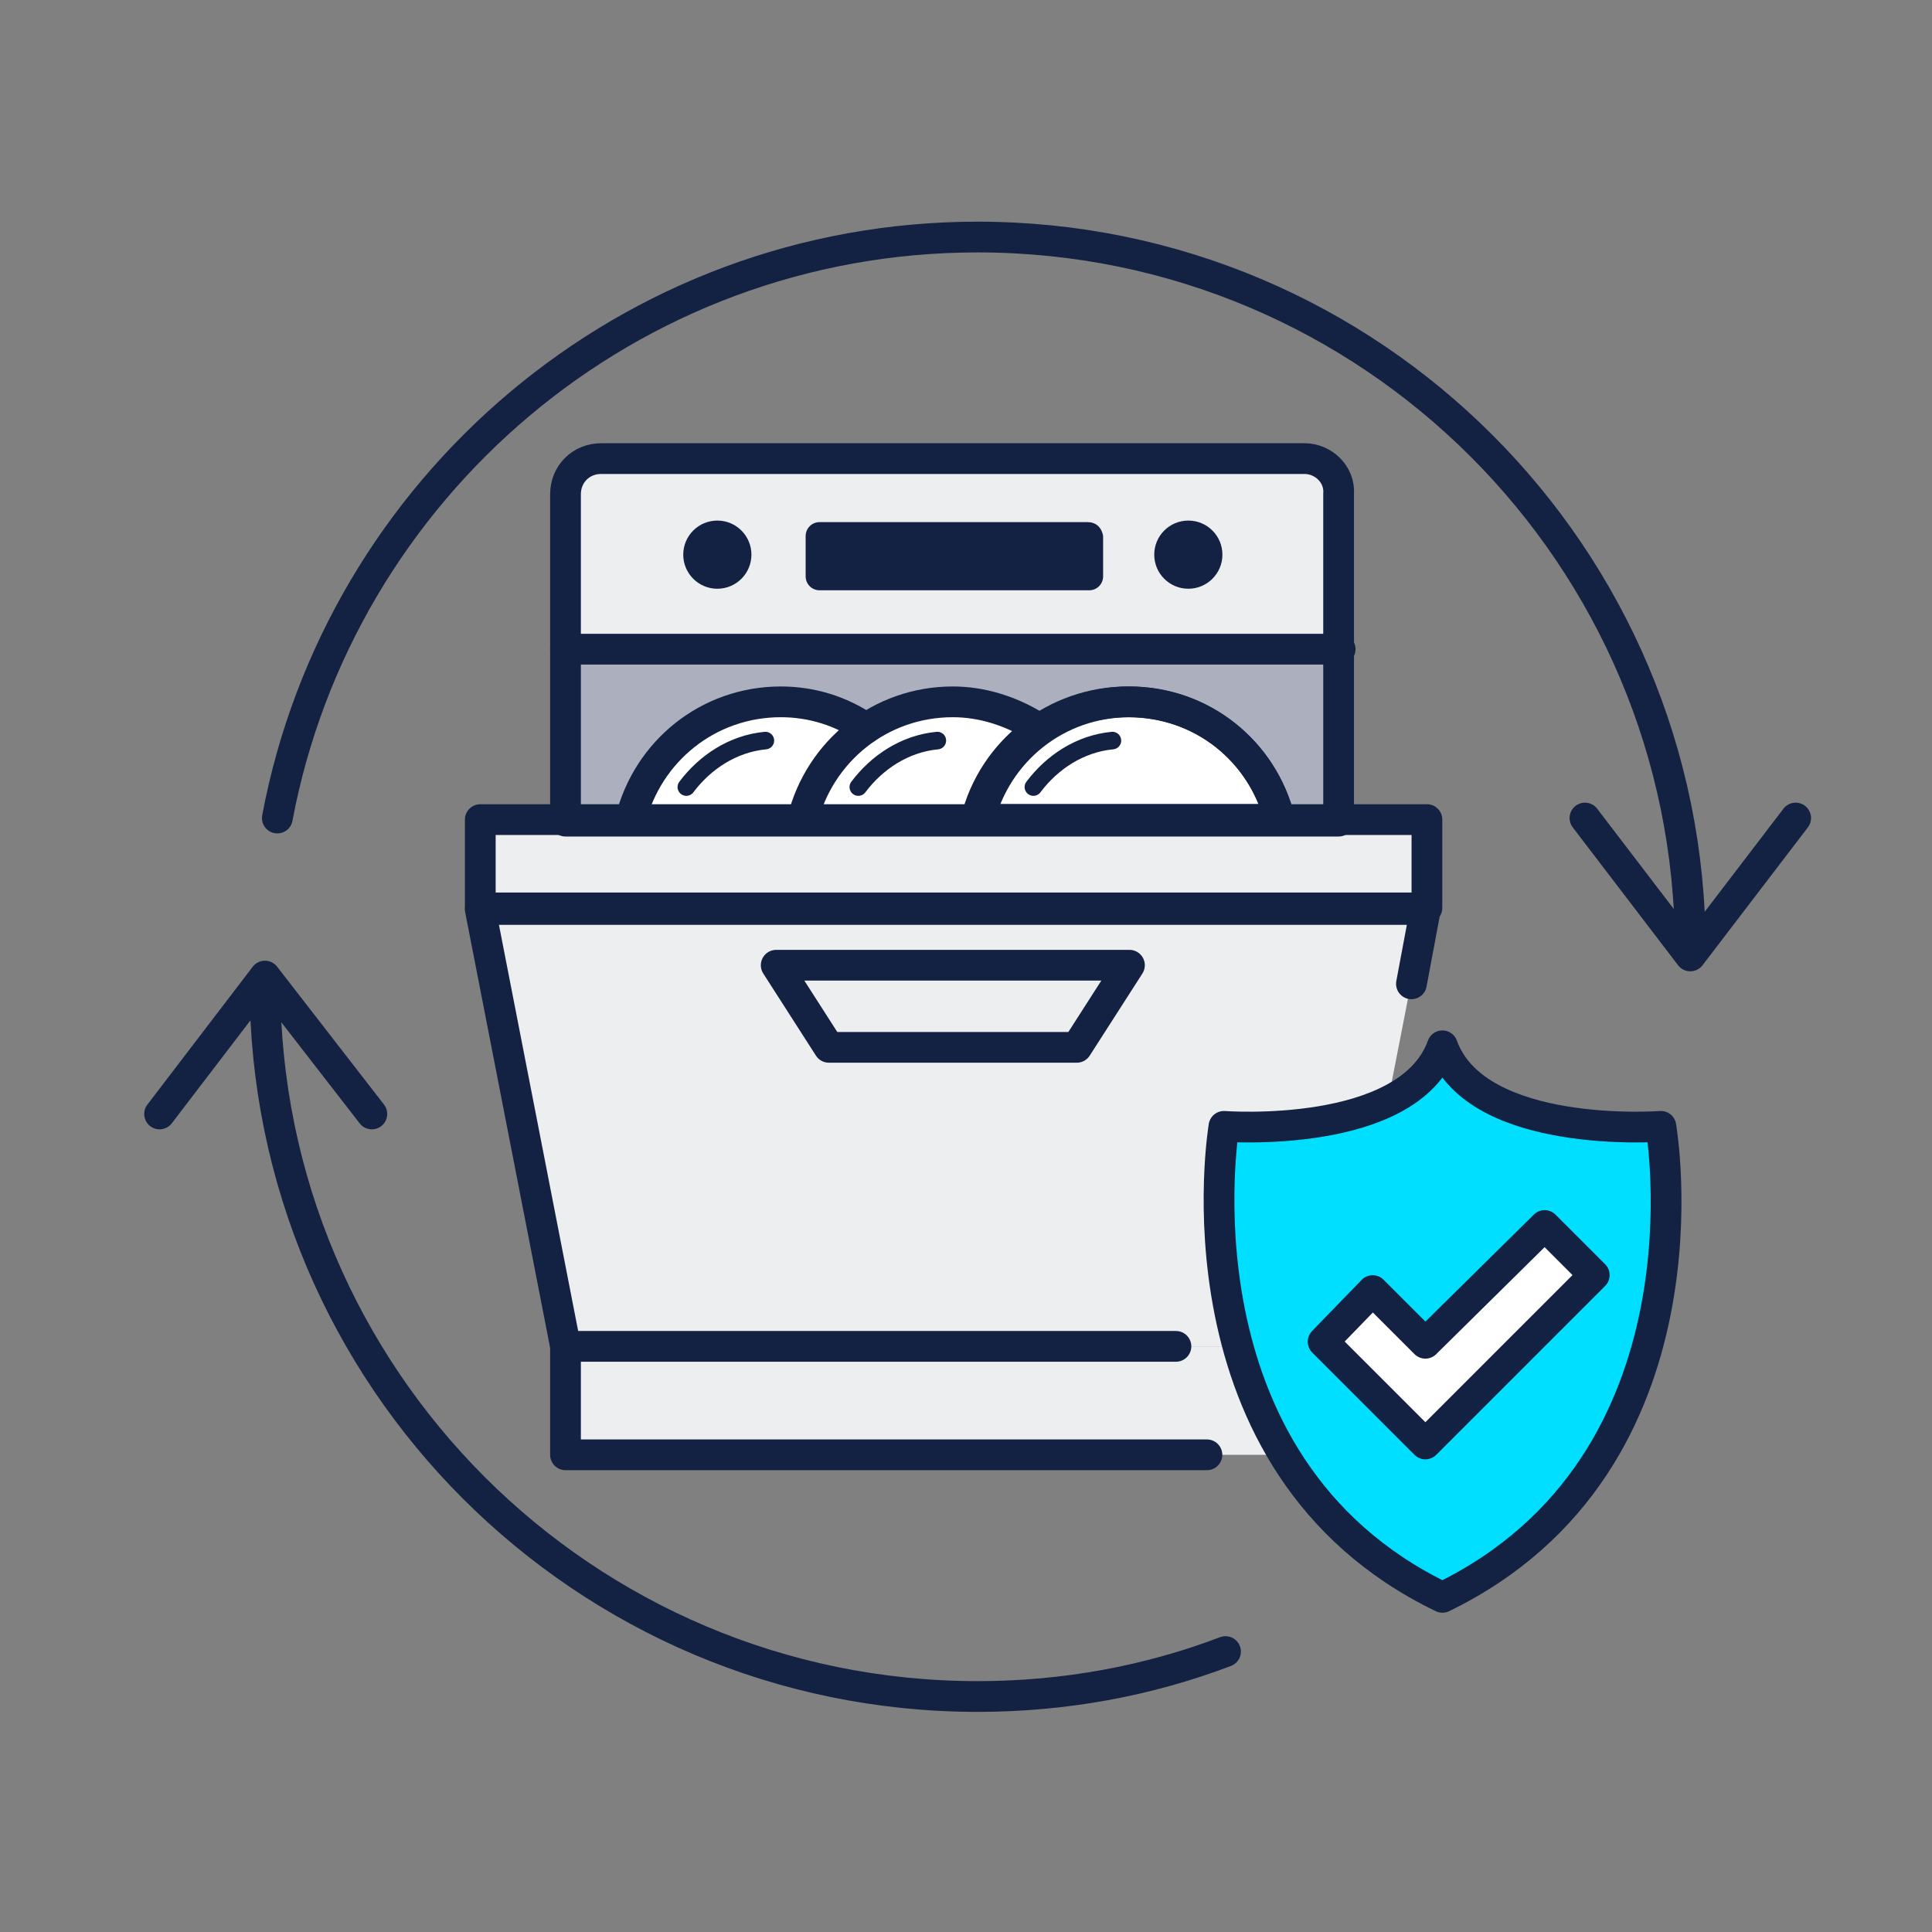 <?xml version="1.0" encoding="UTF-8"?>
<!-- Generator: Adobe Illustrator 24.1.3, SVG Export Plug-In . SVG Version: 6.00 Build 0)  -->
<svg xmlns="http://www.w3.org/2000/svg" xmlns:xlink="http://www.w3.org/1999/xlink" version="1.1" id="Layer_1" x="0px" y="0px" viewBox="0 0 124.7 124.7" style="enable-background:new 0 0 124.7 124.7;" xml:space="preserve">
<rect x="0" y="0" width="124.7" height="124.7" fill="#808080" stroke="none"/>
<style type="text/css">
	.st0{fill:#EDEEF0;}
	.st1{fill:#ACAFBE;}
	.st2{fill:none;}
	.st3{fill:#FFFFFF;}
	.st4{fill:#00DFFF;}
	.st5{fill:none;stroke:#132142;stroke-width:1.984;stroke-linecap:round;stroke-linejoin:round;stroke-miterlimit:10;}
	.st6{fill:none;stroke:#132142;stroke-width:1.134;stroke-linecap:round;stroke-linejoin:round;stroke-miterlimit:10;}
	.st7{fill:#132142;}
</style>
<path class="st0" d="M84.2,29.6H38.8c-1.3,0-2.3,1-2.3,2.3v21.1h49.9V31.9C86.5,30.6,85.4,29.6,84.2,29.6z"></path>
<rect x="36.5" y="41.9" class="st1" width="49.9" height="11"></rect>
<rect x="31" y="52.9" class="st0" width="61.1" height="5.7"></rect>
<polygon class="st0" points="86.5,86.9 36.5,86.9 31,58.7 92,58.7 "></polygon>
<rect x="36.5" y="86.9" class="st0" width="49.9" height="7"></rect>
<polygon class="st2" points="72.9,62.3 50.1,62.3 53.5,67.6 69.5,67.6 "></polygon>
<g>
	<path class="st2" d="M82.6,52.9c-1.1-4.4-5-7.6-9.8-7.6c-4.7,0-8.7,3.2-9.8,7.6H82.6z"></path>
	<path class="st2" d="M66.7,50.8c1.2-1.6,3-2.8,5.1-3"></path>
	<path class="st3" d="M82.6,52.9c-1.1-4.4-5-7.6-9.7-7.6c-4.7,0-8.6,3.2-9.7,7.6H82.6z"></path>
</g>
<g>
	<path class="st2" d="M71.3,52.9c-1.1-4.4-5-7.6-9.8-7.6s-8.7,3.2-9.8,7.6H71.3z"></path>
	<path class="st2" d="M55.4,50.8c1.2-1.6,3-2.8,5.1-3"></path>
	<path class="st3" d="M71.2,52.9c-1.1-4.4-5-7.6-9.7-7.6c-4.7,0-8.6,3.2-9.7,7.6H71.2z"></path>
</g>
<g>
	<path class="st2" d="M60.2,52.9c-1.1-4.4-5-7.6-9.8-7.6s-8.7,3.2-9.8,7.6H60.2z"></path>
	<path class="st2" d="M44.3,50.8c1.2-1.6,3-2.8,5.1-3"></path>
	<path class="st3" d="M60.1,52.9c-1.1-4.4-5-7.6-9.7-7.6c-4.7,0-8.6,3.2-9.7,7.6H60.1z"></path>
</g>
<g>
	<path class="st4" d="M93.1,103.1c17.9-8.7,14.1-30.4,14.1-30.4s-11.9,0.9-14.1-5.2C90.9,73.6,79,72.7,79,72.7S75.3,94.5,93.1,103.1   z"></path>
	<g>
		<polygon class="st3" points="92,93.2 85.4,86.6 88.6,83.3 92,86.7 99.7,79.1 102.9,82.3   "></polygon>
	</g>
</g>
<path class="st5" d="M84.2,29.6H38.8c-1.3,0-2.3,1-2.3,2.3v21.1h49.9V31.9C86.5,30.6,85.4,29.6,84.2,29.6z"></path>
<rect x="31" y="52.9" class="st5" width="61.1" height="5.7"></rect>
<polyline class="st5" points="75.9,86.9 36.5,86.9 31,58.7 92,58.7 91.1,63.5 "></polyline>
<polyline class="st5" points="36.5,86.9 36.5,93.9 77.9,93.9 "></polyline>
<line class="st5" x1="86.5" y1="41.9" x2="36.5" y2="41.9"></line>
<polygon class="st5" points="72.9,62.3 50.1,62.3 53.5,67.6 69.5,67.6 "></polygon>
<path class="st5" d="M82.6,52.9c-1.1-4.4-5-7.6-9.8-7.6c-4.7,0-8.7,3.2-9.8,7.6H82.6z"></path>
<path class="st6" d="M66.7,50.8c1.2-1.6,3-2.8,5.1-3"></path>
<path class="st5" d="M82.6,52.9c-1.1-4.4-5-7.6-9.7-7.6c-4.7,0-8.6,3.2-9.7,7.6H82.6z"></path>
<path class="st6" d="M55.4,50.8c1.2-1.6,3-2.8,5.1-3"></path>
<path class="st5" d="M66.7,46.8c-1.5-0.9-3.3-1.5-5.2-1.5c-4.7,0-8.6,3.2-9.7,7.6"></path>
<path class="st6" d="M44.3,50.8c1.2-1.6,3-2.8,5.1-3"></path>
<path class="st5" d="M55.9,47c-1.6-1.1-3.5-1.7-5.5-1.7c-4.7,0-8.6,3.2-9.7,7.6"></path>
<g>
	<path class="st5" d="M93.1,103.1c17.9-8.7,14.1-30.4,14.1-30.4s-11.9,0.9-14.1-5.2C90.9,73.6,79,72.7,79,72.7S75.3,94.5,93.1,103.1   z"></path>
	<g>
		<polygon class="st5" points="92,93.2 85.4,86.6 88.6,83.3 92,86.7 99.7,79.1 102.9,82.3   "></polygon>
	</g>
</g>
<g>
	<path class="st5" d="M109.1,61.3c0-25.4-20.6-46-46-46c-22.5,0-41.2,16.2-45.2,37.5"></path>
	<polyline class="st5" points="102.3,52.8 109.1,61.7 115.9,52.8  "></polyline>
</g>
<g>
	<path class="st5" d="M17.1,63.5c0,25.4,20.6,46,46,46c5.6,0,11-1,16-2.9"></path>
	<polyline class="st5" points="24,71.9 17.1,63 10.3,71.9  "></polyline>
</g>
<g>
	<circle class="st7" cx="76.7" cy="35.8" r="2.2"></circle>
	<circle class="st7" cx="46.3" cy="35.8" r="2.2"></circle>
	<path class="st7" d="M70.2,33.7H52.9c-0.5,0-0.9,0.4-0.9,0.9v2.6c0,0.5,0.4,0.9,0.9,0.9h17.4c0.5,0,0.9-0.4,0.9-0.9v-2.6   C71.1,34,70.7,33.7,70.2,33.7z"></path>
</g>
</svg>
